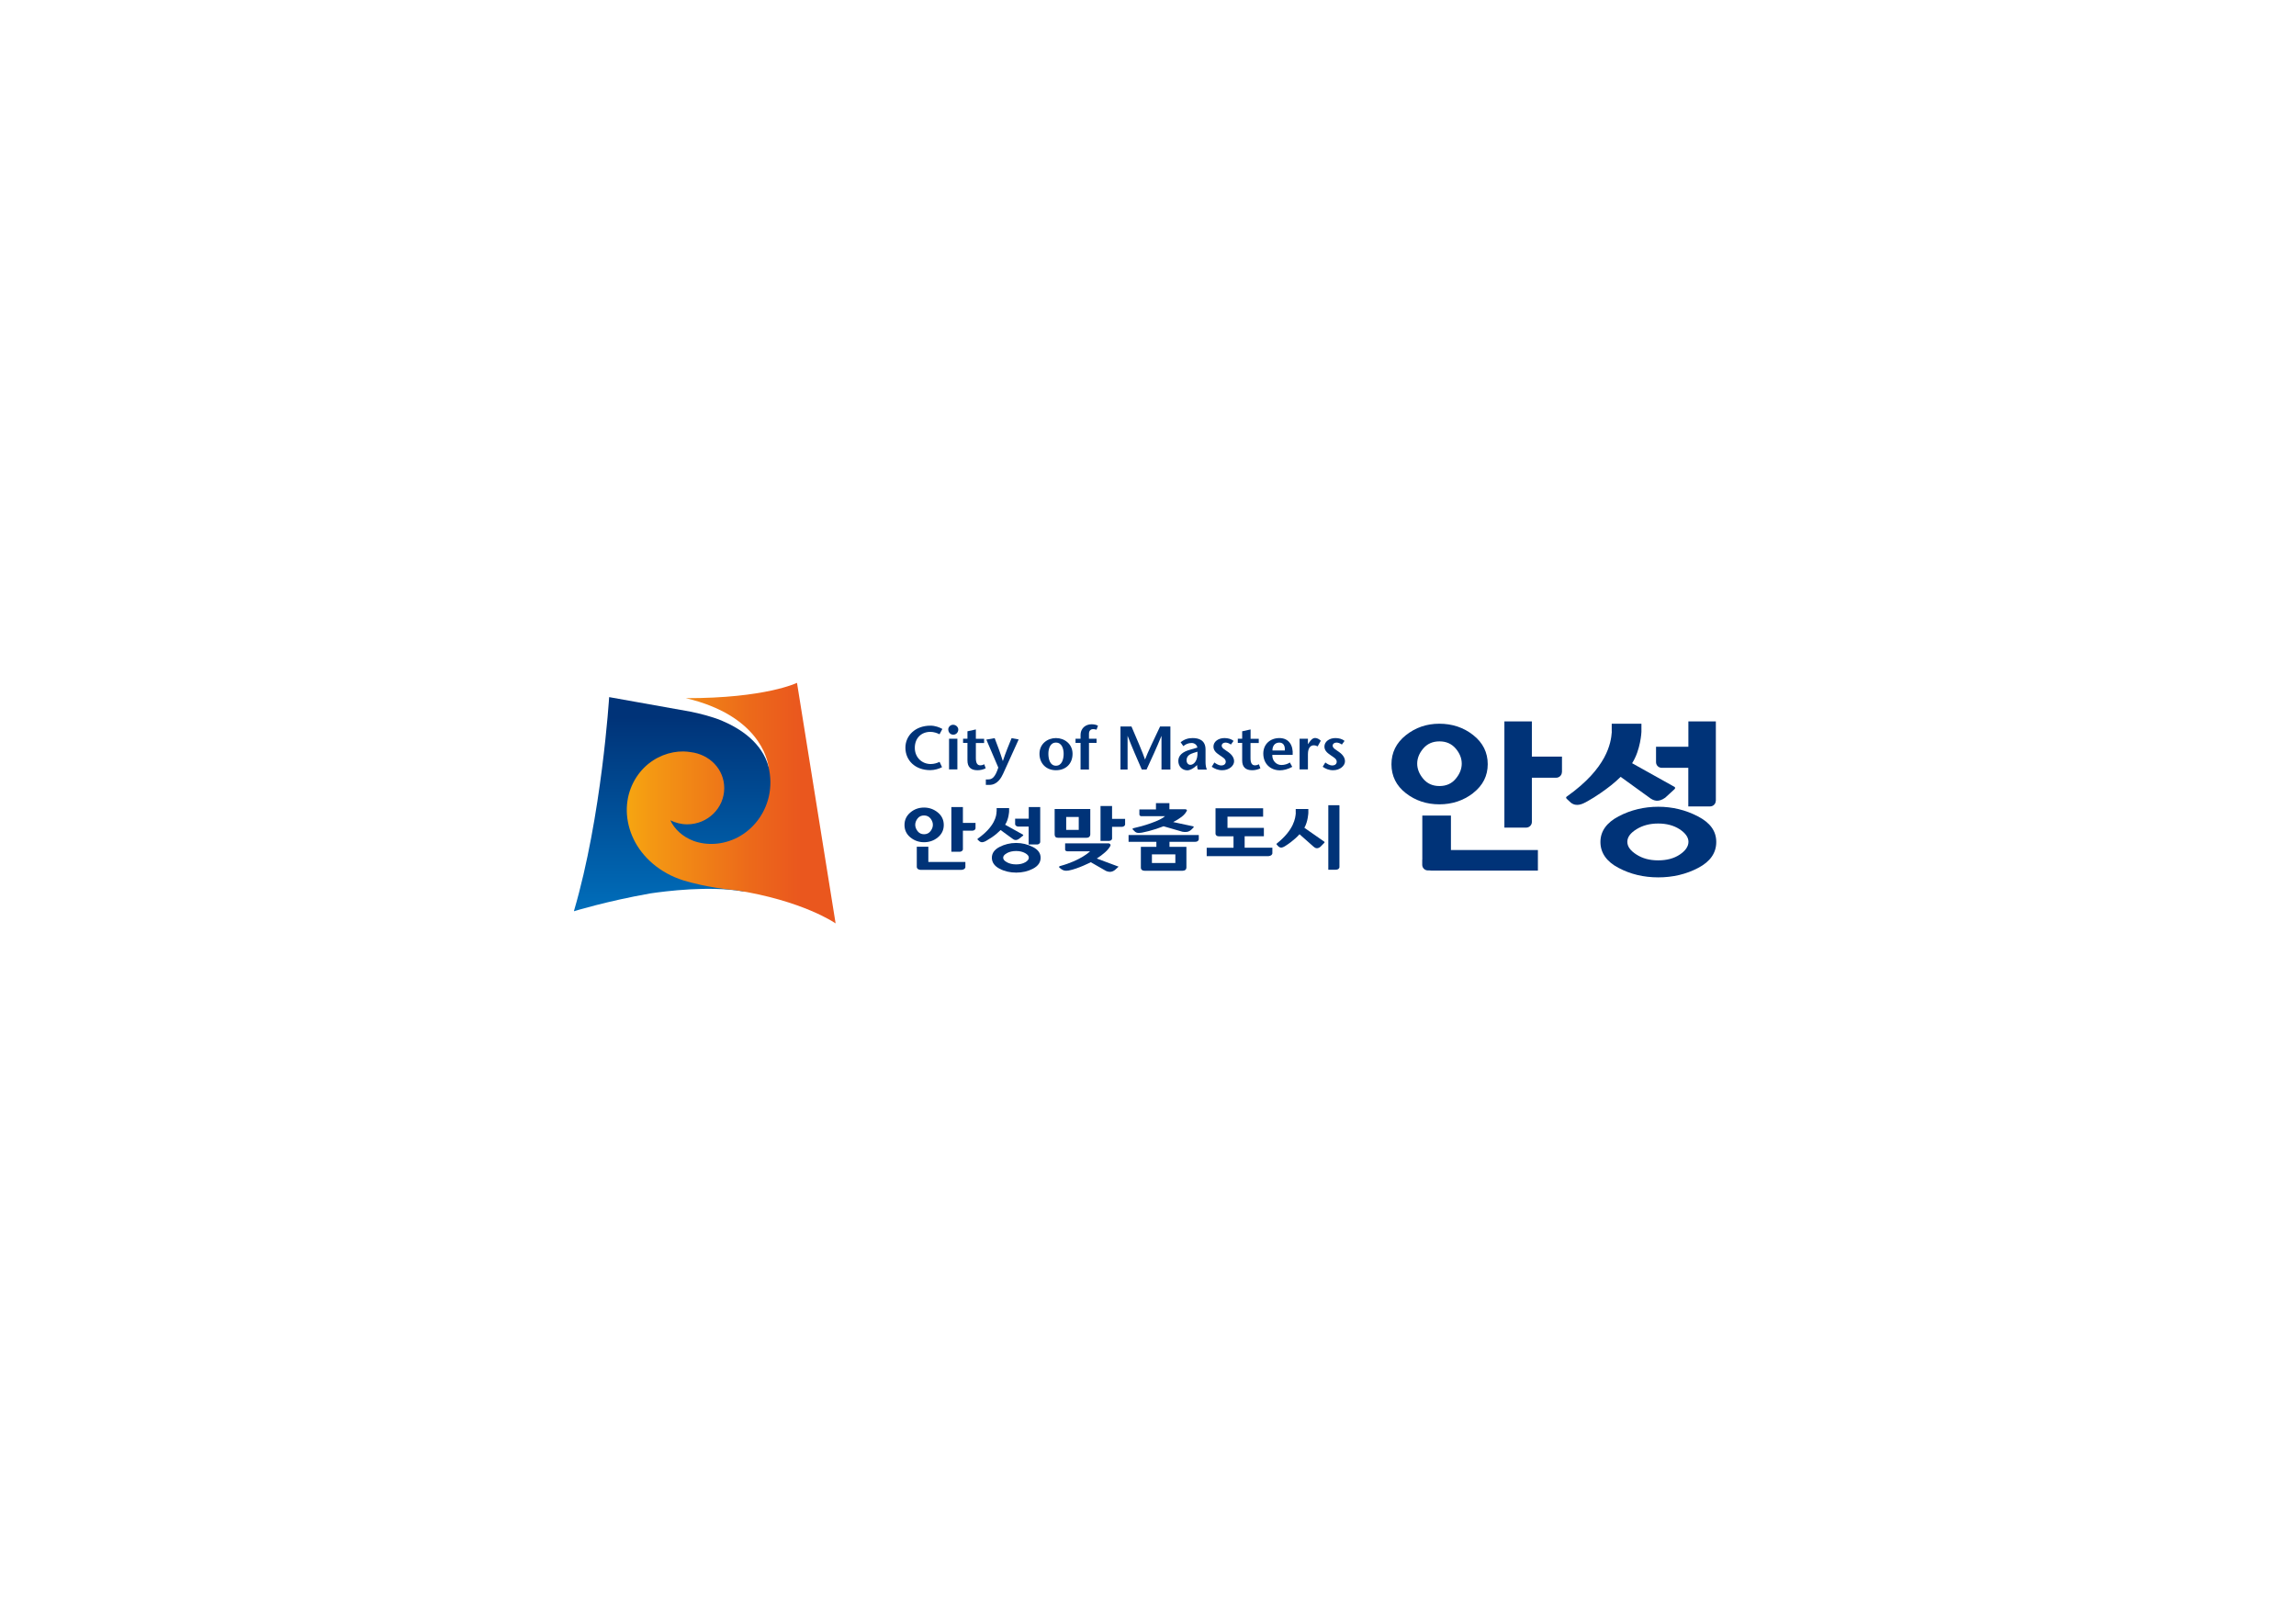 <svg width="400" height="280" viewBox="0 0 400 280" fill="none" xmlns="http://www.w3.org/2000/svg">
<path d="M134.668 134.709L133.906 133.6C132.742 129.414 129.077 126.97 125.685 125.537C123.917 124.821 121.804 124.301 120.352 124.006L106.123 121.464C106.123 121.464 104.844 142.238 100 158.7V158.771C100 158.771 105.663 157.015 113.295 155.666C115.968 155.273 123.543 154.304 129.421 155.315C145.577 153.7 134.653 134.709 134.653 134.709H134.668Z" fill="url(#paint0_linear_134_1229)"/>
<path d="M128.013 155.076C139.899 156.902 145.577 160.892 145.577 160.892L138.85 118.977C138.85 118.977 133.345 121.674 119.49 121.646C132.167 124.638 133.705 132.279 133.863 133.515C134.308 135.285 134.323 137.083 133.949 138.755C133.216 141.999 131.118 144.528 128.545 145.89C125.929 147.253 123.112 147.337 120.841 146.522C118.872 145.778 117.478 144.429 116.788 142.926C117.664 143.362 118.671 143.629 119.72 143.629C123.284 143.629 126.173 140.805 126.173 137.322C126.173 134.021 123.629 131.436 120.295 131.043C119.907 130.973 119.504 130.945 119.073 130.931C116.716 130.903 114.172 131.816 112.188 133.782C110.205 135.791 108.983 138.67 109.227 141.957C109.486 145.244 111.153 148.531 114.301 150.947C115.868 152.141 117.679 153.054 119.763 153.601C119.763 153.601 123.327 154.669 127.999 155.09L128.013 155.076Z" fill="url(#paint1_linear_134_1229)"/>
<path d="M163.687 127.939C163.313 127.742 162.695 127.517 162.091 127.517C160.51 127.517 159.375 128.599 159.375 130.299C159.375 131.998 160.64 133.122 162.134 133.122C162.724 133.122 163.27 132.953 163.687 132.743L164.118 133.67C163.644 133.937 162.824 134.189 162.077 134.189C159.418 134.189 157.736 132.476 157.736 130.271C157.736 128.22 159.404 126.436 162.106 126.436C162.911 126.436 163.658 126.717 164.175 127.012L163.687 127.925V127.939Z" fill="#003378"/>
<path d="M165.196 127.11C165.196 126.703 165.541 126.281 166.044 126.281C166.547 126.281 166.949 126.689 166.949 127.11C166.949 127.574 166.604 128.009 166.073 128.009C165.541 128.009 165.21 127.574 165.21 127.11H165.196ZM166.791 128.711V134.063H165.34V128.711H166.791Z" fill="#003378"/>
<path d="M170.011 128.725H171.448V129.456H170.011V132.097C170.011 132.981 170.284 133.347 170.773 133.347C171.089 133.347 171.276 133.262 171.477 133.164L171.721 133.866C171.29 134.091 170.773 134.204 170.284 134.204C169.077 134.204 168.545 133.585 168.545 132.49V129.442H167.783V128.711H168.545V127.419L170.011 127.096V128.697V128.725Z" fill="#003378"/>
<path d="M173.288 128.613C173.762 129.849 174.237 131.085 174.696 132.574H174.725C175.214 131.085 175.731 129.835 176.234 128.613L177.47 128.838L174.768 134.794C174.466 135.454 173.791 136.76 172.368 136.76H171.75V135.805H172.138C172.799 135.805 173.345 135.524 173.92 133.74L171.836 128.866L173.288 128.613Z" fill="#003378"/>
<path d="M181.093 131.338C181.093 129.596 182.501 128.599 183.967 128.599C185.433 128.599 186.856 129.61 186.856 131.338C186.856 133.066 185.692 134.204 183.967 134.204C182.242 134.204 181.093 132.996 181.093 131.338ZM185.304 131.338C185.304 130.453 184.988 129.386 183.967 129.386C182.947 129.386 182.645 130.453 182.645 131.338C182.645 132.279 182.932 133.417 183.967 133.417C185.002 133.417 185.304 132.279 185.304 131.338Z" fill="#003378"/>
<path d="M188.25 134.077V129.442H187.374V128.711H188.25V128.107C188.25 126.703 189.328 126.197 190.148 126.197C190.478 126.197 190.909 126.239 191.283 126.436L191.039 127.138C190.837 127.082 190.622 127.04 190.421 127.04C190.191 127.04 189.716 127.166 189.716 127.841V128.711H191.039V129.442H189.716V134.077H188.265H188.25Z" fill="#003378"/>
<path d="M203.902 134.077H202.35V128.234H202.336C201.488 130.327 200.611 132.209 199.749 134.077H198.915C198.096 132.195 197.262 130.313 196.457 128.234H196.443V134.077H195.207V126.576H197.118C197.909 128.416 199.174 131.352 199.476 132.321H199.49C199.849 131.31 201.229 128.416 202.106 126.576H203.902V134.077Z" fill="#003378"/>
<path d="M208.257 133.572C207.855 133.881 207.352 134.218 206.849 134.218C206.001 134.218 205.282 133.572 205.282 132.588C205.282 131.605 206.044 130.987 207.309 130.636L208.602 130.257C208.531 129.765 208.071 129.456 207.611 129.456C206.993 129.456 206.547 129.681 206.159 130.004L205.685 129.33C206.36 128.782 207.036 128.599 207.783 128.599C208.789 128.599 210.025 128.922 210.025 130.594V132.785C210.025 133.22 210.083 133.712 210.255 134.091H208.703C208.588 133.909 208.559 133.6 208.559 133.305L208.229 133.572H208.257ZM207.797 131.24C207.093 131.451 206.72 131.858 206.72 132.476C206.72 132.953 207.021 133.263 207.381 133.263C207.97 133.263 208.717 132.56 208.617 130.973L207.797 131.226V131.24Z" fill="#003378"/>
<path d="M214.438 129.723C214.107 129.484 213.762 129.386 213.504 129.386C213.173 129.386 212.842 129.568 212.842 129.934C212.842 130.355 213.374 130.608 213.992 131.043C214.768 131.605 214.998 132.167 214.998 132.659C214.998 133.403 214.15 134.204 212.943 134.204C212.181 134.204 211.621 133.951 211.103 133.6L211.563 132.855C211.894 133.108 212.368 133.375 212.756 133.375C213.173 133.375 213.547 133.164 213.547 132.715C213.547 132.209 212.972 131.928 212.454 131.563C211.822 131.142 211.405 130.734 211.405 130.074C211.405 129.231 212.239 128.599 213.317 128.599C213.92 128.599 214.51 128.754 214.912 129.091L214.438 129.737V129.723Z" fill="#003378"/>
<path d="M217.858 128.725H219.296V129.456H217.858V132.097C217.858 132.981 218.132 133.347 218.62 133.347C218.936 133.347 219.123 133.262 219.324 133.164L219.583 133.866C219.152 134.091 218.635 134.204 218.146 134.204C216.939 134.204 216.407 133.585 216.407 132.49V129.442H215.645V128.711H216.407V127.419L217.873 127.096V128.697L217.858 128.725Z" fill="#003378"/>
<path d="M221.653 131.535C221.624 132.546 222.343 133.291 223.248 133.291C223.795 133.291 224.355 133.108 224.715 132.855L225.131 133.614C224.384 134.035 223.608 134.218 222.975 134.218C221.322 134.218 220.086 133.066 220.086 131.296C220.086 129.653 221.308 128.599 222.889 128.599C224.6 128.599 225.318 129.934 225.203 131.535H221.653ZM223.838 130.762C223.895 129.948 223.593 129.386 222.875 129.386C222.041 129.386 221.667 130.046 221.682 130.762H223.838Z" fill="#003378"/>
<path d="M227.848 129.667H227.862L228.164 129.245C228.336 129.02 228.653 128.585 229.113 128.585C229.443 128.585 229.788 128.754 230.104 129.063L229.558 130.046C229.314 129.933 229.156 129.863 228.868 129.863C228.365 129.863 227.862 130.256 227.862 131.422V134.063H226.41V128.711H227.862V129.652L227.848 129.667Z" fill="#003378"/>
<path d="M233.769 129.723C233.439 129.484 233.094 129.386 232.835 129.386C232.505 129.386 232.174 129.568 232.174 129.934C232.174 130.355 232.706 130.608 233.309 131.043C234.086 131.605 234.316 132.167 234.316 132.659C234.316 133.403 233.468 134.204 232.26 134.204C231.498 134.204 230.938 133.951 230.435 133.6L230.895 132.855C231.225 133.108 231.7 133.375 232.088 133.375C232.505 133.375 232.878 133.164 232.878 132.715C232.878 132.209 232.303 131.928 231.786 131.563C231.168 131.142 230.737 130.734 230.737 130.074C230.737 129.231 231.57 128.599 232.648 128.599C233.252 128.599 233.841 128.754 234.244 129.091L233.769 129.737V129.723Z" fill="#003378"/>
<path d="M183.737 145.413C183.737 145.595 183.795 145.736 183.895 145.834C183.996 145.932 184.154 145.974 184.355 145.974H189.299C189.501 145.974 189.659 145.918 189.774 145.806C189.889 145.693 189.946 145.567 189.946 145.413V140.96H183.737V145.413ZM187.934 144.598H185.749V142.35H187.934V144.598Z" fill="#003378"/>
<path d="M191.082 149.584C191.613 149.233 192.088 148.896 192.505 148.517C192.921 148.152 193.223 147.786 193.424 147.421C193.626 147.07 193.18 146.944 193.18 146.944H185.562V148.067C185.577 148.166 185.663 148.32 185.994 148.334H189.903C189.903 148.334 188.351 149.907 184.657 150.905C184.614 150.919 184.384 151.017 184.585 151.186L184.901 151.438C185.189 151.621 185.491 151.804 186.18 151.677C187.805 151.382 190.032 150.23 190.032 150.23L192.677 151.747C193.295 152.014 193.784 151.944 194.258 151.565L194.876 151.003L191.11 149.598L191.082 149.584Z" fill="#003378"/>
<path d="M193.74 140.426V142.673H196.011V143.657C195.997 143.769 195.911 144.022 195.48 144.064H193.74V146.115C193.74 146.213 193.654 146.466 193.252 146.522H191.728V140.44H193.74V140.426Z" fill="#003378"/>
<path d="M201.459 146.677V147.548H198.757V151.172C198.757 151.354 198.829 151.495 198.944 151.579C199.059 151.677 199.217 151.719 199.404 151.719H206.03C206.245 151.719 206.403 151.663 206.518 151.565C206.633 151.467 206.691 151.326 206.691 151.172V148.587C206.691 148.587 206.691 148.517 206.691 148.475V147.548H203.744V146.677H208.185C208.717 146.677 208.832 146.368 208.847 146.255V145.497H196.615V146.677H201.459ZM204.765 148.868V150.371H200.683V148.868H204.765Z" fill="#003378"/>
<path d="M203.73 141.044V139.934H201.387V141.03H198.498V141.915C198.498 142.069 198.642 142.196 198.8 142.21H202.968C202.537 142.603 201.703 143.011 200.467 143.446C199.36 143.839 198.311 144.12 197.463 144.303C197.434 144.303 197.247 144.373 197.319 144.5L197.779 144.949C198.081 145.16 198.325 145.16 198.943 145.075C199.274 144.991 199.763 144.907 200.18 144.794C200.999 144.584 201.847 144.303 202.709 143.966L206.001 144.921C206.432 144.977 207.007 145.075 207.567 144.542L207.883 144.233C208.042 144.106 207.941 144.022 207.883 143.98L204.391 143.235C204.937 142.954 205.411 142.659 205.842 142.336C206.274 142.013 206.576 141.648 206.762 141.269C206.805 141.185 206.791 141.114 206.705 141.072C206.633 141.03 206.561 141.002 206.489 141.002H203.744L203.73 141.044Z" fill="#003378"/>
<path d="M210.226 147.702V149.177H220.977C221.48 149.135 221.624 148.882 221.667 148.713V147.702H216.838V145.707H220.187V144.247H213.848V142.294H220.057V140.833H211.764V145.3C211.779 145.412 211.836 145.511 211.922 145.581C212.037 145.679 212.195 145.721 212.368 145.721H214.898V147.716H210.241L210.226 147.702Z" fill="#003378"/>
<path d="M233.295 140.3H231.412V151.537H232.691C233.252 151.537 233.338 151.2 233.352 151.101V141.746C233.352 141.746 233.352 141.662 233.352 141.62V140.328H233.295V140.3Z" fill="#003378"/>
<path d="M225.749 141.62C225.692 142.561 225.404 144.612 222.458 146.958C222.458 146.958 222.429 146.986 222.415 147C222.386 147.042 222.357 147.098 222.443 147.182L222.731 147.491C223.162 147.871 223.608 147.604 223.953 147.379C224.269 147.182 224.585 146.958 224.901 146.719C225.462 146.283 225.936 145.876 226.396 145.356L228.839 147.519C229.156 147.8 229.515 147.955 230.032 147.548L230.708 146.859C230.809 146.761 230.751 146.691 230.708 146.649L227.244 144.233C227.876 143.123 227.934 141.634 227.934 141.634C227.934 141.634 227.934 141.634 227.934 141.606V140.96H225.735V141.606L225.749 141.62Z" fill="#003378"/>
<path d="M163.385 145.904C164.075 145.342 164.42 144.612 164.42 143.741C164.42 142.87 164.075 142.126 163.385 141.564C162.695 141.002 161.89 140.707 160.985 140.707C160.079 140.707 159.274 140.988 158.599 141.564C157.923 142.14 157.578 142.856 157.578 143.741C157.578 144.626 157.923 145.342 158.599 145.904C159.289 146.466 160.079 146.747 160.985 146.747C161.89 146.747 162.709 146.466 163.385 145.904ZM159.863 144.823C159.59 144.471 159.447 144.092 159.447 143.713C159.447 143.334 159.59 142.954 159.863 142.603C160.137 142.252 160.51 142.084 160.985 142.084C161.459 142.084 161.833 142.266 162.106 142.603C162.379 142.954 162.522 143.32 162.522 143.713C162.522 144.106 162.379 144.471 162.106 144.823C161.833 145.174 161.459 145.356 160.985 145.356C160.51 145.356 160.137 145.174 159.863 144.823Z" fill="#003378"/>
<path d="M179.928 147.576C179.037 147.112 178.06 146.873 177.025 146.873C175.99 146.873 175.013 147.112 174.121 147.576C173.23 148.039 172.799 148.671 172.799 149.458C172.799 150.244 173.245 150.891 174.121 151.354C174.998 151.818 175.975 152.042 177.039 152.042C178.103 152.042 179.08 151.818 179.971 151.354C180.848 150.891 181.294 150.258 181.294 149.458C181.294 148.657 180.848 148.039 179.942 147.576H179.928ZM178.606 150.244C178.189 150.483 177.657 150.61 177.025 150.61C176.392 150.61 175.875 150.483 175.429 150.244C174.984 150.006 174.768 149.739 174.768 149.444C174.768 149.149 174.984 148.896 175.429 148.643C175.875 148.404 176.407 148.278 177.025 148.278C177.643 148.278 178.16 148.404 178.591 148.643C179.023 148.882 179.238 149.149 179.238 149.444C179.238 149.739 179.023 150.006 178.606 150.244Z" fill="#003378"/>
<path d="M159.72 151.017C159.72 151.2 159.792 151.326 159.921 151.424C160.065 151.509 160.208 151.565 160.381 151.565H167.524C168.013 151.523 168.157 151.27 168.185 151.115V150.188H161.732V147.533H159.72V151.031V151.017Z" fill="#003378"/>
<path d="M167.754 140.623V143.376H169.953V144.331C169.939 144.443 169.853 144.696 169.407 144.738H167.754V147.983C167.754 148.081 167.668 148.348 167.251 148.404H165.742V140.623H167.754Z" fill="#003378"/>
<path d="M179.224 140.623V142.645H176.852V143.615C176.867 143.727 176.953 143.98 177.398 144.022H179.209V147.14H180.719C181.135 147.084 181.207 146.817 181.222 146.719V140.623H179.209H179.224Z" fill="#003378"/>
<path d="M173.618 141.381C173.618 142.196 173.274 144.036 170.356 146.115C170.356 146.115 170.327 146.143 170.313 146.157C170.284 146.185 170.255 146.241 170.341 146.311L170.629 146.578C171.046 146.915 171.506 146.677 171.851 146.48C172.167 146.297 172.483 146.101 172.799 145.89C173.36 145.511 173.863 145.089 174.323 144.626L176.364 146.115C176.68 146.368 177.039 146.508 177.542 146.143L178.218 145.609C178.318 145.525 178.261 145.455 178.218 145.427L175.113 143.699C175.746 142.716 175.803 141.395 175.803 141.395C175.803 141.395 175.803 141.395 175.803 141.381V140.805H173.633V141.381H173.618Z" fill="#003378"/>
<path d="M280.804 127.503C280.66 129.484 279.97 133.81 273.028 138.74C273.028 138.74 272.942 138.797 272.913 138.825C272.827 138.909 272.784 139.035 272.971 139.204L273.66 139.85C274.667 140.637 275.745 140.075 276.564 139.611C277.311 139.19 278.059 138.726 278.806 138.207C280.128 137.294 281.249 136.437 282.342 135.355L287.3 138.937C288.048 139.527 288.896 139.85 290.103 138.993L291.699 137.532C291.943 137.322 291.814 137.167 291.713 137.097L284.34 132.981C285.834 130.65 285.964 127.517 285.964 127.517C285.964 127.503 285.964 127.489 285.964 127.475V126.099H280.789V127.475L280.804 127.503Z" fill="#003378"/>
<path d="M256.657 138.165C258.339 136.858 259.187 135.173 259.187 133.15C259.187 131.127 258.353 129.414 256.657 128.079C254.99 126.759 253.006 126.099 250.764 126.099C248.522 126.099 246.596 126.773 244.914 128.107C243.247 129.442 242.414 131.127 242.414 133.164C242.414 135.201 243.247 136.9 244.914 138.193C246.582 139.499 248.536 140.145 250.764 140.145C252.992 140.145 254.976 139.485 256.657 138.179V138.165ZM247.947 135.692C247.243 134.85 246.898 133.965 246.898 133.052C246.898 132.139 247.243 131.254 247.947 130.425C248.651 129.596 249.586 129.175 250.779 129.175C251.972 129.175 252.891 129.596 253.61 130.425C254.314 131.254 254.659 132.139 254.659 133.052C254.659 133.965 254.314 134.85 253.61 135.692C252.906 136.535 251.972 136.957 250.779 136.957C249.586 136.957 248.651 136.535 247.947 135.692Z" fill="#003378"/>
<path d="M295.795 142.238C293.668 141.128 291.354 140.566 288.896 140.566C286.438 140.566 284.095 141.128 281.982 142.238C279.884 143.348 278.82 144.836 278.82 146.705C278.82 148.573 279.87 150.118 281.968 151.214C284.052 152.323 286.366 152.871 288.896 152.871C291.425 152.871 293.768 152.323 295.867 151.214C297.951 150.118 299 148.615 299 146.705C299 144.794 297.936 143.348 295.795 142.238ZM292.647 148.896C291.641 149.57 290.391 149.907 288.881 149.907C287.372 149.907 286.151 149.57 285.101 148.896C284.038 148.222 283.506 147.491 283.506 146.677C283.506 145.862 284.038 145.146 285.101 144.485C286.165 143.825 287.415 143.488 288.881 143.488C290.347 143.488 291.598 143.825 292.618 144.485C293.639 145.16 294.156 145.89 294.156 146.677C294.156 147.463 293.653 148.222 292.647 148.896Z" fill="#003378"/>
<path d="M298.928 139.541V125.691H294.142V130.116H288.508V132.49V132.799C288.508 133.347 288.953 133.782 289.5 133.782H289.787C289.787 133.782 289.787 133.782 289.801 133.782H294.128V140.51H297.936C298.483 140.496 298.914 140.061 298.914 139.527L298.928 139.541Z" fill="#003378"/>
<path d="M272.122 134.512V131.83H266.876V125.691H262.09V144.204H265.87C266.431 144.204 266.876 143.755 266.876 143.221V135.51H270.814H271.102C271.662 135.51 272.108 135.06 272.108 134.527L272.122 134.512Z" fill="#003378"/>
<path d="M252.776 142.098H247.789V149.781H247.775V150.68C247.775 151.228 248.22 151.663 248.781 151.663H249.068C249.169 151.677 249.269 151.691 249.37 151.691H267.926V150.61V148.109H252.776V142.098Z" fill="#003378"/>
<defs>
<linearGradient id="paint0_linear_134_1229" x1="116.543" y1="160.337" x2="116.543" y2="122.271" gradientUnits="userSpaceOnUse">
<stop stop-color="#0071BE"/>
<stop offset="0.11" stop-color="#0069B5"/>
<stop offset="0.93" stop-color="#003378"/>
</linearGradient>
<linearGradient id="paint1_linear_134_1229" x1="102.856" y1="140.904" x2="139.536" y2="140.904" gradientUnits="userSpaceOnUse">
<stop stop-color="#F9B80E"/>
<stop offset="0.29" stop-color="#F49813"/>
<stop offset="0.76" stop-color="#EC691A"/>
<stop offset="1" stop-color="#EA571E"/>
</linearGradient>
</defs>
</svg>
